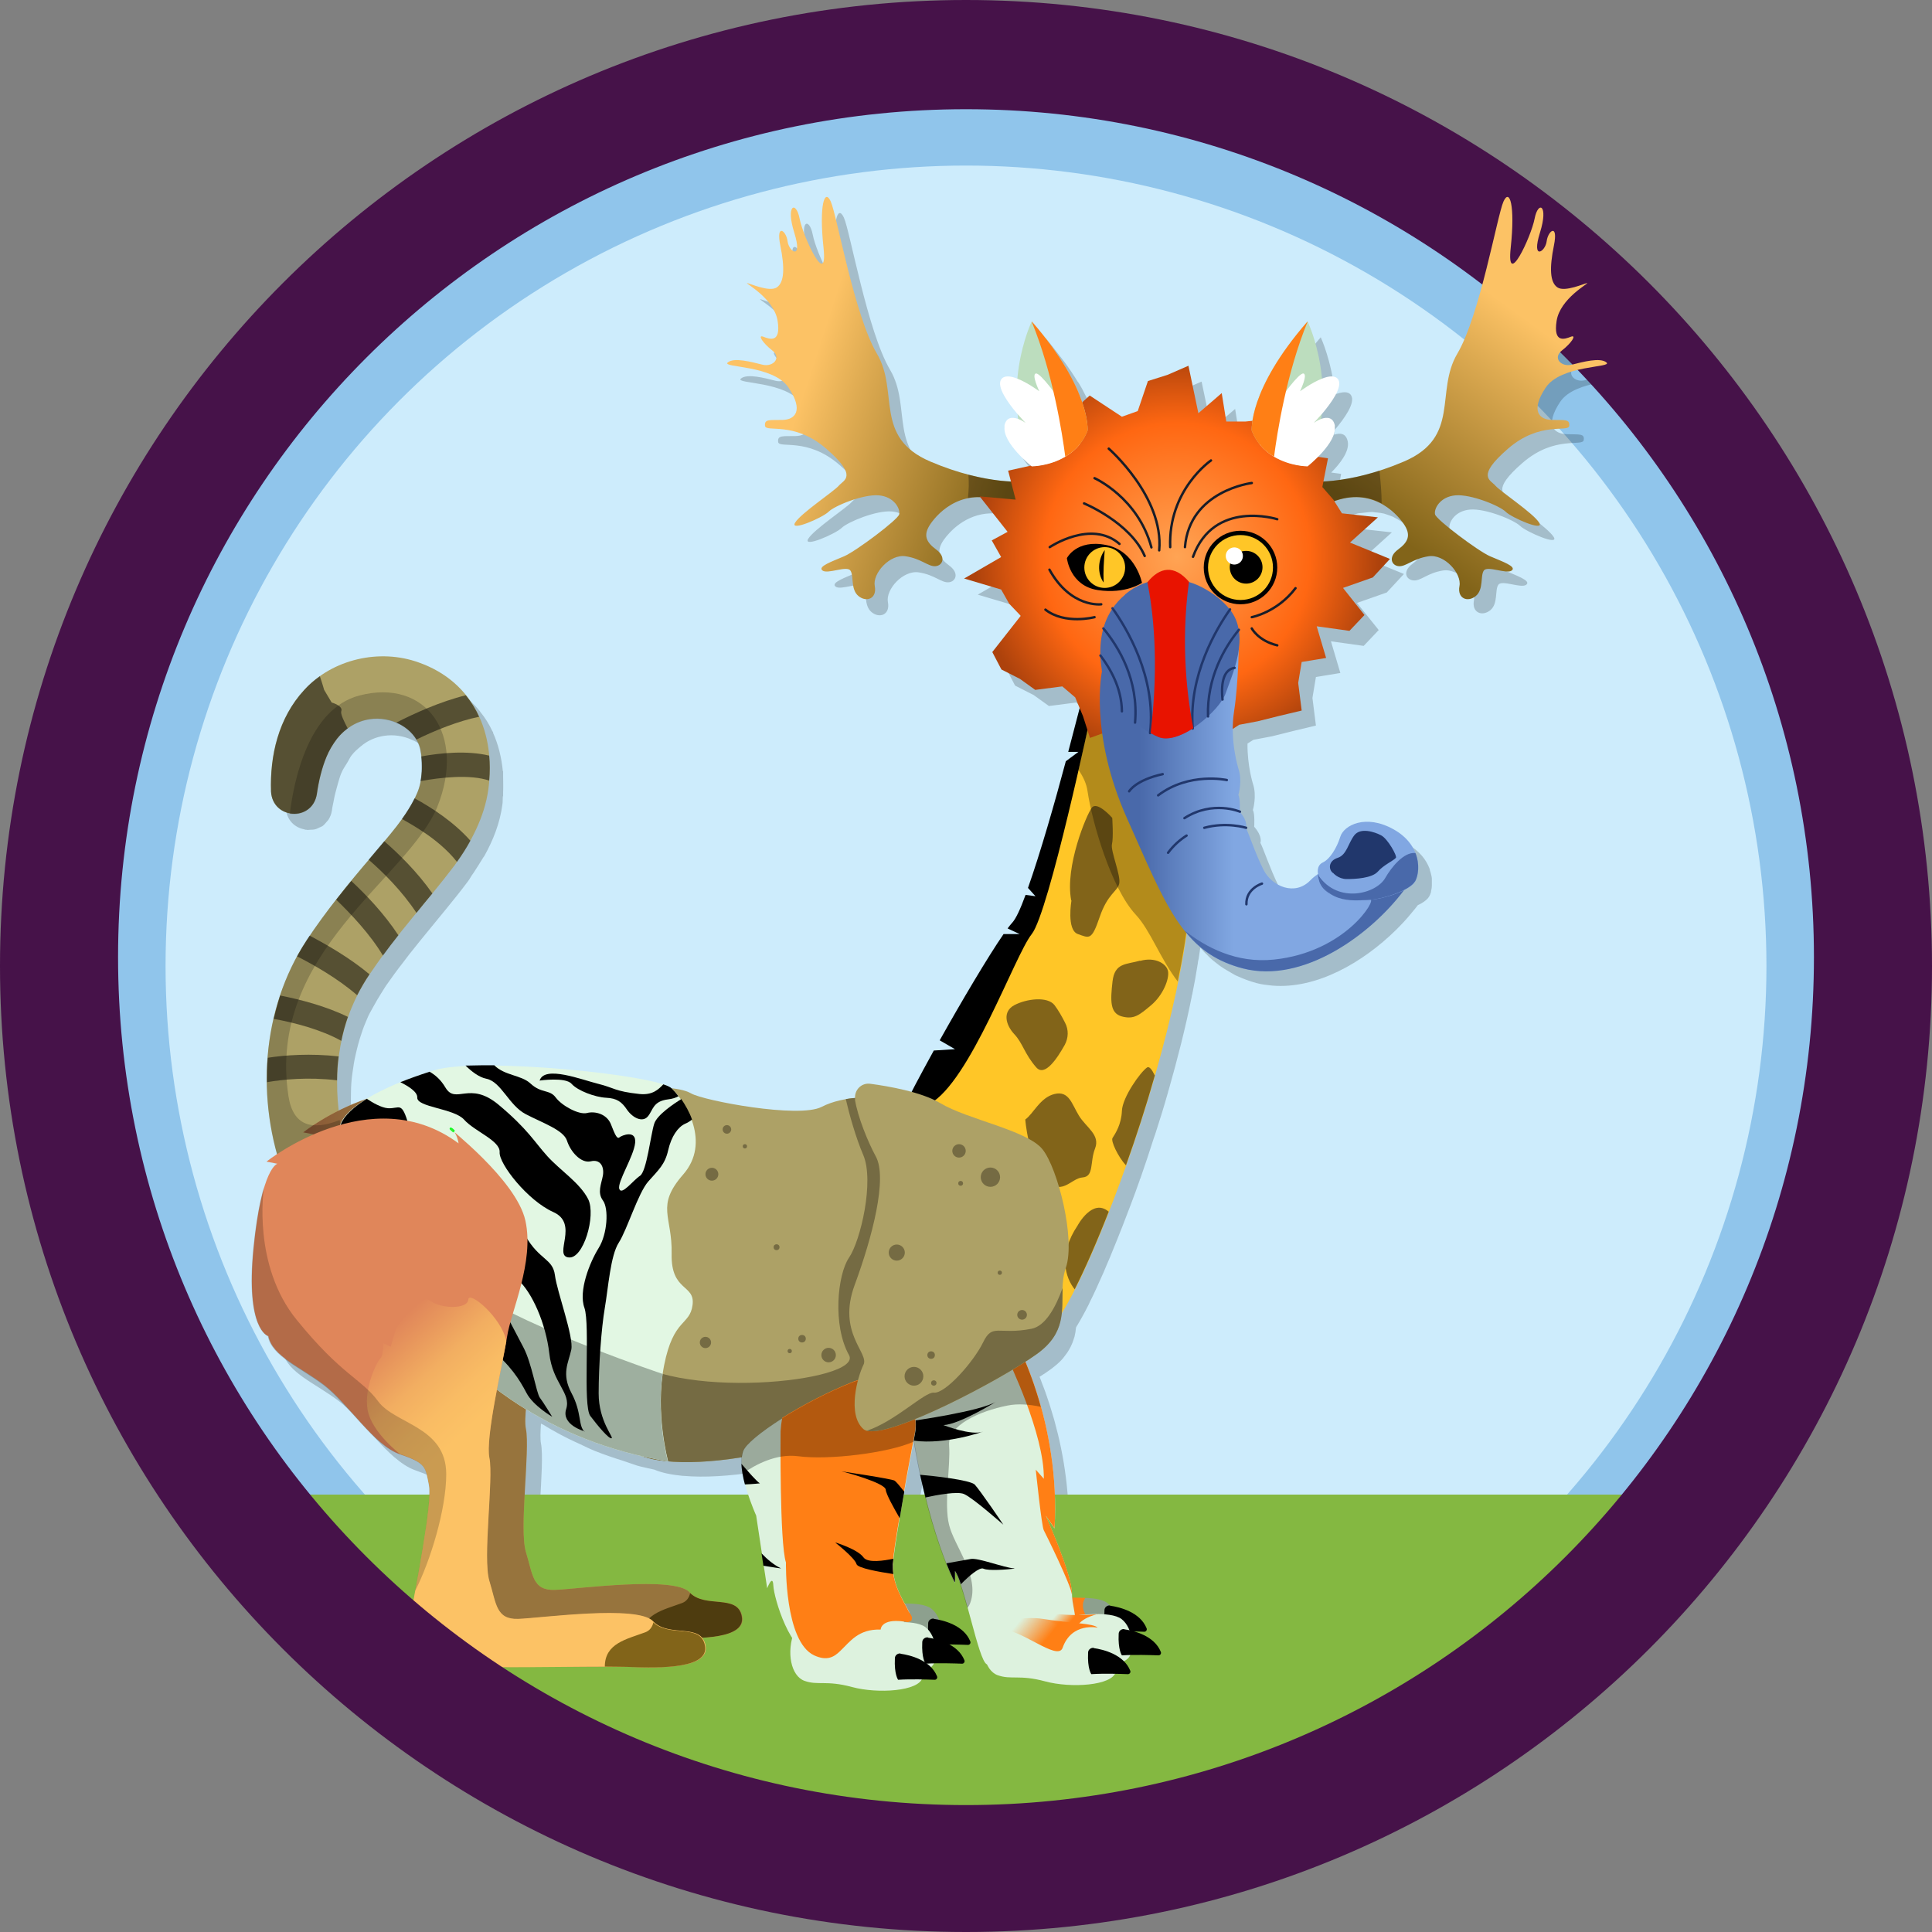 <?xml version="1.0" encoding="UTF-8"?>
<svg id="Layer_353" data-name="Layer 353" xmlns="http://www.w3.org/2000/svg" xmlns:xlink="http://www.w3.org/1999/xlink" viewBox="0 0 72 72">
  <rect x="0" y="0" width="72" height="72" fill="#808080" stroke="none"/>
  <defs>
    <style>
      .cls-1 {
        fill: #ada166;
      }

      .cls-2 {
        fill: #e2f7e3;
      }

      .cls-3 {
        fill: #bcddbe;
      }

      .cls-4 {
        stroke: #21376c;
      }

      .cls-4, .cls-5, .cls-6 {
        fill: none;
        stroke-linecap: round;
        stroke-miterlimit: 10;
        stroke-width: .09px;
      }

      .cls-7 {
        fill: url(#linear-gradient-8);
      }

      .cls-8 {
        fill: url(#linear-gradient-7);
      }

      .cls-9 {
        fill: url(#linear-gradient-5);
      }

      .cls-10 {
        fill: url(#linear-gradient-6);
      }

      .cls-11 {
        fill: url(#linear-gradient-4);
      }

      .cls-12 {
        fill: url(#linear-gradient-3);
      }

      .cls-13 {
        fill: url(#linear-gradient-2);
      }

      .cls-14 {
        fill: #826419;
      }

      .cls-15 {
        fill: #90c5eb;
      }

      .cls-16 {
        fill: url(#radial-gradient);
      }

      .cls-17 {
        fill: url(#linear-gradient);
      }

      .cls-18 {
        fill: #81a7e2;
      }

      .cls-5 {
        stroke: #181d28;
      }

      .cls-19 {
        fill: #756b43;
      }

      .cls-20 {
        fill: #fff;
      }

      .cls-21 {
        fill: #ff7f15;
      }

      .cls-6 {
        stroke: #10ff21;
      }

      .cls-22 {
        fill: #84b841;
      }

      .cls-23 {
        fill: #cdecfc;
      }

      .cls-24 {
        fill: #21376c;
      }

      .cls-25 {
        fill: #8da08e;
      }

      .cls-26 {
        fill: #4969aa;
      }

      .cls-27 {
        opacity: .4;
      }

      .cls-28 {
        opacity: .5;
      }

      .cls-29 {
        opacity: .2;
      }

      .cls-30 {
        opacity: .3;
      }

      .cls-31 {
        fill: #e81300;
      }

      .cls-32 {
        fill: #ddf2de;
      }

      .cls-33 {
        fill: #9eaf9f;
      }

      .cls-34 {
        fill: #e0865a;
      }

      .cls-35 {
        fill: #ffc627;
      }

      .cls-36 {
        fill: #461249;
      }
    </style>
    <linearGradient id="linear-gradient" x1="39.49" y1="59.86" x2="40.45" y2="59.86" gradientUnits="userSpaceOnUse">
      <stop offset=".06" stop-color="#ff7f15" stop-opacity="0"/>
      <stop offset=".6" stop-color="#ff7f15"/>
    </linearGradient>
    <linearGradient id="linear-gradient-2" x1="39.12" y1="60" x2="40.22" y2="60.95" gradientUnits="userSpaceOnUse">
      <stop offset=".2" stop-color="#ff7f15" stop-opacity="0"/>
      <stop offset=".6" stop-color="#ff7f15"/>
    </linearGradient>
    <linearGradient id="linear-gradient-3" x1="10.75" y1="50.82" x2="27.67" y2="50.82" gradientUnits="userSpaceOnUse">
      <stop offset="0" stop-color="#e0865a"/>
      <stop offset=".05" stop-color="#e7955c"/>
      <stop offset=".13" stop-color="#f2ae61"/>
      <stop offset=".21" stop-color="#f9bc64"/>
      <stop offset=".28" stop-color="#fcc265"/>
    </linearGradient>
    <linearGradient id="linear-gradient-4" x1="12.93" y1="51.03" x2="24.43" y2="63.36" xlink:href="#linear-gradient-3"/>
    <linearGradient id="linear-gradient-5" x1="37.77" y1="59.72" x2="40.13" y2="61.63" xlink:href="#linear-gradient-2"/>
    <linearGradient id="linear-gradient-6" x1="59.77" y1="9.44" x2="51.43" y2="20.92" gradientUnits="userSpaceOnUse">
      <stop offset=".26" stop-color="#fcc265"/>
      <stop offset=".42" stop-color="#ddaa51"/>
      <stop offset=".92" stop-color="#826419"/>
    </linearGradient>
    <linearGradient id="linear-gradient-7" x1="26.92" y1="13.34" x2="38.93" y2="17.24" xlink:href="#linear-gradient-6"/>
    <radialGradient id="radial-gradient" cx="43.86" cy="20.75" fx="43.86" fy="20.75" r="7.54" gradientUnits="userSpaceOnUse">
      <stop offset="0" stop-color="#ffa454"/>
      <stop offset=".66" stop-color="#ff6712"/>
      <stop offset="1" stop-color="#ad420c"/>
    </radialGradient>
    <linearGradient id="linear-gradient-8" x1="40.98" y1="29.87" x2="52.32" y2="29.87" gradientUnits="userSpaceOnUse">
      <stop offset=".13" stop-color="#4969aa"/>
      <stop offset=".44" stop-color="#81a7e2"/>
    </linearGradient>
  </defs>
  <g id="_.svg" data-name=".svg">
    <circle id="_.svg-2" data-name=".svg" class="cls-15" cx="36" cy="36" r="33.2"/>
  </g>
  <g id="_.svg-3" data-name=".svg">
    <circle id="_.svg-4" data-name=".svg" class="cls-23" cx="36" cy="36" r="29.83"/>
  </g>
  <path class="cls-29" d="M60.36,14.09c-.23-.2-.9-.03-1.29.08-.39.1-.72-.25-.37-.53s.56-.59.33-.51-.66.24-.53-.59,1.23-1.41,1.14-1.41-.84.35-1.11.16-.3-.71-.13-1.56c.18-.85-.22-.57-.27-.16-.05.41-.58.73-.25-.32.33-1.05-.08-1.2-.2-.52s-1.06,2.67-.89,1.08c.17-1.59-.03-2.23-.27-1.72-.24.51-.88,4.25-1.72,5.67-.84,1.42.14,3.11-1.99,4.02-.49.21-.94.36-1.35.47-.04.01-.09.03-.13.04-.2.05-.39.09-.57.13-.05,0-.09.01-.14.02-.13.02-.25.04-.36.05-.05,0-.1.01-.14.01-.1,0-.19.02-.27.02-.01,0-.02,0-.03,0l.16-.86-.37-.05c.31-.31.68-.77.62-1.14-.06-.34-.3-.34-.51-.27,0,0,0,0,0,0,0-.06.02-.13.03-.19,0,0,0,0,0,0,.33-.39.78-1,.6-1.28-.1-.16-.34-.13-.6-.03,0,0,0,0,0,0-.12-1.26-.53-2.13-.53-2.13,0,0,0,0,0,0,0,0,0,0,0,0-.21.24-.38.47-.55.69-.05.07-.12.15-.17.22-.19.26-.35.5-.49.73-.01.02-.03.05-.05.07-.12.21-.22.39-.31.58-.02.04-.05.08-.06.12-.15.33-.24.6-.31.84-.05.18-.08.33-.1.45l-.27.03h-.71s-.17-1.06-.17-1.06l-.88.75-.37-1.77-.78.34-.73.23-.38,1.12-.59.2-1.2-.79-.28.25s0,0,0,0c-.03-.1-.09-.22-.13-.33-.04-.09-.06-.16-.1-.25-.04-.08-.09-.17-.14-.26-.07-.14-.14-.28-.24-.44-.01-.02-.03-.05-.05-.07-.14-.23-.3-.47-.49-.73-.05-.07-.12-.15-.17-.22-.17-.22-.34-.45-.55-.69,0,0,0,0,0,0,0,0,0,0,0,0,0,0-.42.86-.53,2.13,0,0,0,0,0,0-.25-.1-.49-.13-.6.03-.18.28.27.89.6,1.28,0,0,0,0,0,0,0,.06.02.13.03.19,0,0,0,0,0,0-.2-.07-.45-.08-.51.27-.09.56.83,1.34.98,1.47h-.04s-.81.18-.81.18l.1.41c-.11,0-.24-.02-.37-.03-.03,0-.07,0-.11-.01-.11-.01-.23-.03-.36-.05-.05,0-.1-.02-.16-.03-.14-.03-.3-.06-.46-.1-.04,0-.07-.02-.11-.03-.43-.11-.91-.27-1.44-.49-2.13-.91-1.15-2.6-1.99-4.02-.84-1.42-1.49-5.16-1.72-5.67-.24-.51-.44.14-.27,1.72.17,1.59-.76-.4-.89-1.08s-.53-.53-.2.52c.33,1.05-.2.72-.25.32-.05-.41-.44-.68-.27.16.18.85.15,1.37-.13,1.56s-1.03-.16-1.11-.16,1.01.57,1.14,1.41-.3.68-.53.59-.03.23.33.51.03.63-.37.53c-.39-.1-1.06-.28-1.29-.08-.23.2,1.7.08,2.27.94s.24,1.19-.23,1.2-.68-.04-.65.22,1.08-.19,2.28.85c1.2,1.04.66,1.16.47,1.38s-1.42,1.03-1.63,1.38,1.03-.19,1.25-.41c.23-.22,1.29-.66,1.87-.61s.81.51.76.71c-.05.2-1.61,1.37-2.05,1.56s-1,.38-.81.53c.19.15.9-.19,1.04,0,.14.19,0,.7.3.95s.7.1.61-.37.56-1.2,1.15-1.11c.59.09.84.39,1.11.37s.41-.34.03-.62c-.38-.28-.5-.54-.21-.96.22-.31.81-.96,1.74-.99.02,0,.05,0,.07,0,.02,0,.04,0,.05,0l1.02,1.29-.59.32.36.62-1.38.8,1.38.41.3.53.43.45-1.06,1.35.34.65.69.35.57.41,1.02-.13.48.42.17.4c-.1.39-.25.96-.42,1.62.2,0,.38,0,.38,0l-.47.35c-.42,1.54-.96,3.45-1.41,4.72l.28.31-.37-.05c-.2.52-.37.89-.5,1.04-.05.05-.11.12-.17.21l.45.21h-.6c-.58.84-1.57,2.53-2.38,3.96l.57.33-.79.05c-.35.63-.65,1.18-.83,1.55-.56-.15-1.14-.26-1.53-.31-.32-.04-.58.22-.57.53-.1,0-.2.02-.31.04-.01,0-.02,0-.03,0,0,0,0,0,0,0-.3.05-.62.13-.91.29-.84.44-4.39-.23-4.86-.5-.19-.11-.46-.16-.72-.19,0,0,0,0,0,0-.03-.03-.09-.06-.15-.09-.02,0-.05-.02-.08-.03-.03-.01-.05-.02-.08-.03,0,0,0,0,0,0-1.01-.34-4.06-.68-6.31-.7,0,0,0,0,0,0-.02,0-.05,0-.07,0-.08,0-.17,0-.25,0-.05,0-.1,0-.14,0h0c-.08,0-.14,0-.22,0-.07,0-.15,0-.22,0-.03,0-.06,0-.09,0-.03,0-.06,0-.09,0,0,0,0,0,0,0-.48.03-.88.07-1.14.15-.07.02-.13.04-.2.06,0,0,0,0,0,0-.03,0-.05.02-.08.03-.33.11-.66.22-.97.35-.01,0-.03,0-.04.01,0,0,0,0,0,0-.45.18-.86.38-1.21.59-.41.13-.77.29-1.1.46-.05-.41-.06-.82-.05-1.23,0-.26.02-.52.06-.78.03-.21.06-.42.11-.63.06-.27.13-.54.22-.8.06-.19.13-.37.21-.55.06-.15.14-.29.22-.43.1-.18.2-.36.31-.53.06-.09.11-.18.17-.27.21-.3.42-.59.64-.87.07-.1.15-.19.22-.29.26-.33.53-.66.8-.99,0,0,0,0,0,0,.2-.24.39-.48.59-.72,0,0,0,0,0,0,.28-.34.55-.68.82-1.04.03-.04.06-.09.09-.14,0,0,0,0,0,0,.03-.05.06-.1.1-.15.11-.17.22-.34.33-.52.02-.04.05-.08.08-.12,0,0,0,0,0,0,.33-.59.58-1.23.67-1.9.02-.11.01-.22.02-.33,0,0,0,0,.01,0,0-.05,0-.1,0-.16.01-.2,0-.39,0-.58,0-.06,0-.13,0-.19,0,0,0,0-.01,0-.05-.51-.17-1-.37-1.44,0,0,0,0,.01,0,0-.02-.02-.04-.03-.05-.12-.26-.27-.5-.45-.72,0,0-.01-.02-.02-.03,0,0,0,0,0,0-.42-.52-1-.95-1.74-1.21-1.22-.45-2.64-.23-3.69.52,0,0,0,0,0,0-.02.01-.03.03-.05.05-.18.14-.36.28-.51.45,0,0,0,0,0,0-.36.39-.63.83-.83,1.3-.05.13-.1.27-.14.4,0,.03-.02.06-.03.09-.19.65-.26,1.33-.24,2h0c.03.48.35.75.71.81,0,0,0,0,0,.01.02,0,.03,0,.05,0,.02,0,.04.01.05.01.04,0,.08-.01.13-.01.04,0,.09,0,.13-.01.06-.01.12-.04.18-.07.04-.02.08-.03.11-.05.06-.04.11-.1.16-.16.02-.03.05-.05.07-.08.06-.1.11-.21.13-.35.01-.11.04-.22.06-.33.04-.23.1-.45.16-.66.04-.14.08-.28.13-.4.06-.15.16-.28.24-.42.05-.08.09-.18.15-.25,0,0,0,0,0,0,.1-.13.22-.23.34-.33.05-.04.11-.09.16-.12.21-.14.45-.23.71-.27.34-.05.71,0,1.03.15.14.06.27.13.38.23,0,0,.01.01.02.02.11.09.2.2.27.32.07.12.14.24.17.38.01.05.01.11.02.16,0,.06.02.11.02.17,0,.08,0,.17.01.26,0,.07,0,.13,0,.19,0,.09-.02.18-.03.26-.01.09-.02.17-.04.25-.03.13-.07.26-.12.37-.05.12-.12.23-.18.34-.09.16-.19.33-.3.49-.09.13-.17.25-.27.38-.02.03-.05.06-.07.09-.17.22-.35.43-.53.65-.12.14-.23.27-.34.41-.03.04-.06.07-.09.11,0,0,0,0,0,0-.22.25-.43.52-.65.78,0,0,0,0,0,0-.15.18-.3.37-.45.56-.02.03-.05.06-.07.09-.01.02-.03.04-.04.06,0,0,0,0,0,0-.34.44-.67.89-.98,1.35,0,0,0,0,0,0-.04.05-.07.11-.11.16,0,0,0,0,0,0,0,0,0,0,0,.01-.12.19-.24.39-.35.59,0,0,.01,0,.02,0-.18.33-.34.68-.48,1.03-.06.14-.12.28-.17.42,0,0,0,0,0,0,0,0,0,0,0,0,0,0,0,0,0,0-.09.28-.17.57-.24.86,0,0,0,0,.01,0-.11.47-.19.95-.23,1.43,0,0,0,0,0,0-.02.3-.03.61-.03.91,0,0,0,0,0,0,0,.91.14,1.81.38,2.68-.26.17-.41.29-.41.29l.41.08s-.24.05-.49.87c0,0,0,0,0,0,0,0,0,.01,0,.02-.03.1-.06.22-.09.34,0,.02-.01.04-.02.07-.03.14-.07.29-.1.47,0,.02,0,.03,0,.05-.03.15-.05.32-.08.5,0,.06-.02.11-.02.17-.03.19-.05.4-.07.63,0,.02,0,.03,0,.05-.13,1.33-.05,2.12.09,2.59.18.61.45.68.45.68.14.76,1.21,1.16,2.1,1.84.21.16.43.38.65.61.03.03.06.06.08.09.43.46.86.98,1.31,1.37.26.22.52.4.78.49.98.34.95.47,1.08,1.14.01.06.02.14.02.24,0,.02,0,.04,0,.06,0,.1,0,.21-.02.34,0,0,0,0,0,.01-.01.13-.03.27-.04.42,0,0,0,0,0,0,0,.02,0,.04,0,.06-.02.16-.04.32-.07.49,0,.01,0,.03,0,.04-.02.16-.05.33-.08.5,0,.03,0,.05-.01.08-.03.18-.06.35-.09.53,0,.03-.01.07-.02.1-.03.15-.05.3-.08.45,0,.03-.01.07-.02.1-.03.16-.06.31-.08.46-.08.44-.16.83-.21,1.1-.08.42-.07.72.02.96.15.39.51.58,1.06.72,0,0,.02,0,.02,0,.05.01.1.02.17.03.03,0,.06,0,.09,0,.06,0,.11.01.18.02.04,0,.07,0,.11,0,.07,0,.15,0,.23.01.04,0,.08,0,.12,0,.1,0,.2,0,.3.01.03,0,.06,0,.09,0,1.22.03,2.96,0,4.28,0,.1,0,.21,0,.31,0,.03,0,.07,0,.1,0,.1,0,.19,0,.28,0,.08,0,.16,0,.23,0,.06,0,.13,0,.19,0,.07,0,.13,0,.19,0,.05,0,.1,0,.14,0,.78.03,1.65.04,2.23-.11.06-.02.14-.03.19-.05,0,0,0,0,0,0,.23-.08.39-.2.46-.36.03-.08.04-.17.02-.28,0-.01,0-.01-.01-.02-.02-.09-.05-.17-.1-.23,0-.01-.03-.02-.04-.03.27-.01.53-.04.75-.09.38-.08.66-.21.75-.43.03-.08.04-.17.02-.28,0-.01,0-.01-.01-.02-.02-.09-.05-.17-.1-.23-.02-.02-.05-.04-.07-.06-.04-.03-.07-.07-.12-.1-.03-.02-.08-.03-.11-.04-.04-.01-.08-.03-.13-.04-.05-.01-.11-.02-.16-.02-.04,0-.08-.01-.13-.02-.09,0-.19-.02-.29-.03-.04,0-.09-.01-.13-.02-.06,0-.12-.02-.17-.03-.05-.01-.09-.03-.14-.04-.05-.02-.1-.03-.14-.05-.05-.02-.08-.06-.13-.09-.05-.03-.1-.06-.14-.11-.57-.62-4.19-.12-5.02-.09-.84.03-.82-.57-1.08-1.41s.16-3.81,0-4.59c-.03-.16-.02-.43,0-.74.02.02.05.03.08.04.17.11.35.21.53.31.27.15.56.29.85.42.19.09.37.18.57.26.33.13.68.25,1.03.36.18.06.35.12.53.18.21.06.43.1.64.15.28.12.64.19,1.05.23,0,0,.02,0,.02,0,0,0,0,0,0,0,.78.07,1.75.01,2.74-.15,0,.04-.01.08-.01.12,0,.04,0,.09,0,.13,0,0,0,0,0,0,0,.04.01.08.01.12,0,.06.01.12.02.18,0,0,0,.01,0,.02,0,.02,0,.03,0,.05,0,0,0,0,0,0,0,.05.02.1.03.15.01.06.03.12.04.18,0,.03.01.06.02.09,0,0,0,0,0,0,.16.6.4,1.15.4,1.15l.21,1.42s0,0,0,0l.07.46h0l.12.83s.2-.56.23-.1c.02.3.28,1.28.72,1.96-.19.73,0,1.45.45,1.61.51.18.81-.03,1.77.23.92.24,2.35.16,2.59-.29.19,0,.37,0,.48.01.07,0,.12-.07.1-.13-.05-.13-.14-.24-.23-.33.01-.01.03-.01.04-.02.03-.03.06-.07.08-.12.4-.01.82,0,1.04,0,.07,0,.12-.07.1-.13-.11-.27-.32-.45-.56-.57.27,0,.53,0,.68.01.07,0,.12-.07.1-.13-.21-.51-.77-.71-1.16-.8-.07-.17-.16-.33-.29-.43-.21-.16-.63-.19-1-.19,0,0,0,0,0,0-.06-.11-.12-.23-.19-.37-.01-.02-.02-.05-.03-.07-.06-.13-.11-.28-.15-.43,0-.02-.01-.05-.02-.08-.04-.16-.06-.33-.05-.51,0,0,0,0,0,0,0,0,0-.02,0-.03,0-.08.02-.19.03-.33.05-.35.13-.87.23-1.47.05-.28.1-.57.15-.87h0s0,0,0,0c.02-.11.04-.22.06-.33.1-.53.2-1.08.29-1.6,0,0,0,.03,0,.03,0,0,0,0,0,0,.04.22.07.43.11.64.04.22.08.43.13.64,0,0,0,0,0,0,0,.03.01.05.02.08.05.23.1.45.15.66,0,.04.02.08.03.11h0c.28,1.1.56,1.93.77,2.45,0,0,0,0,0,0,.03.07.05.12.07.18.01.03.03.07.04.1.02.04.03.08.05.12.02.04.03.08.05.11.01.03.02.05.03.07.02.03.03.06.04.08,0,.02.01.03.02.04,0,.01,0,.02.01.02,0,0,0,0,0,0h0s0,0,0,0v-.44s0,0,0,0c0,0,.01.03.02.04.03.04.05.09.08.15,0,.01.01.03.02.04.03.06.05.13.08.2.01.03.02.05.03.08.01.03.02.07.03.1.02.08.05.16.07.24.01.04.03.09.04.14.03.11.06.21.09.33.26.95.52,2.04.71,2.14,0,0,0,0,0,0,.09.21.23.37.41.43.51.18.81-.03,1.77.23.92.24,2.35.16,2.59-.29.19,0,.37,0,.48.01.07,0,.12-.07.1-.13-.06-.14-.14-.25-.24-.35.05-.03.11-.06.16-.1.03-.03.06-.07.08-.12.4-.01.82,0,1.04,0,.07,0,.12-.07.1-.13-.18-.44-.62-.65-.99-.76.14,0,.27,0,.36.01.07,0,.12-.07.1-.13-.24-.59-.97-.78-1.34-.84-.03-.04-.07-.08-.11-.11-.18-.13-.5-.18-.82-.19,0,0,0,0,0,0l-.5-.02s-.01-.09-.01-.14c0,0,0,0,0,0,0,0,0,0,0,0,0-.09-.02-.21-.04-.33-.01-.05-.03-.12-.05-.18-.02-.08-.04-.16-.06-.25-.02-.06-.04-.13-.06-.2-.03-.09-.06-.19-.09-.28-.02-.07-.05-.13-.07-.2-.03-.1-.07-.19-.1-.28-.02-.06-.05-.12-.07-.18-.04-.09-.07-.19-.11-.28-.02-.05-.04-.09-.06-.13-.04-.09-.07-.17-.1-.24-.02-.04-.03-.06-.04-.1-.03-.07-.05-.13-.07-.17-.03-.06-.04-.09-.04-.09l.33.47h0s0,0,0,0c.1-1.75-.17-3.32-.5-4.52,0,0,0,0,0,0-.01-.04-.02-.07-.03-.11-.04-.14-.08-.27-.12-.4-.02-.07-.04-.13-.06-.19-.03-.09-.06-.18-.09-.27-.02-.07-.05-.13-.07-.2-.03-.07-.05-.14-.08-.21-.03-.07-.05-.13-.07-.19-.02-.04-.03-.08-.05-.12.16-.1.31-.2.43-.29.16-.12.29-.23.4-.35.03-.03.06-.07.09-.11.07-.09.13-.17.18-.26.02-.04.04-.07.06-.11.05-.1.09-.2.12-.3,0-.02.01-.04.02-.06.03-.12.05-.24.06-.36.14-.23.31-.53.48-.87,0,0,0,0,0,0,.01-.02.02-.05.03-.07.08-.16.17-.34.25-.52.01-.03.03-.06.04-.09.07-.16.15-.33.23-.51.03-.08.07-.16.1-.24.06-.15.13-.29.19-.45.04-.11.09-.21.13-.32.07-.18.15-.36.22-.55.02-.05.04-.1.06-.15h0s0,0,0,0c.21-.54.43-1.11.64-1.71,0,0,0,0,0,0,0-.03.02-.05.03-.08.17-.49.34-.99.5-1.5.02-.05.03-.09.05-.14.17-.52.33-1.04.48-1.57,0-.02.01-.05.02-.07h0s0,0,0,0c.33-1.16.63-2.33.86-3.48,0,0,0,0,0,0,0-.03.01-.06.02-.09.08-.39.15-.78.21-1.17,0-.05.02-.11.03-.16.02-.14.04-.28.06-.41.01.01.03.03.04.04.06.07.12.14.19.2.1.11.21.21.33.3.07.06.14.11.21.16.13.09.27.17.41.25.07.04.13.08.21.11.22.1.46.19.72.26.19.05.38.07.57.09,1.67.14,3.4-.88,4.61-2.07.1-.1.2-.2.3-.31s.19-.21.27-.31c.09-.1.17-.21.25-.31,0,0,0,0,0,0,.05-.02.1-.05.14-.07.13-.08.23-.16.28-.25,0,0,0,0,0,0,.03-.05.05-.1.07-.17,0-.02,0-.05.01-.07.01-.05.02-.1.02-.16,0-.03,0-.07,0-.1,0-.06,0-.11,0-.17,0-.04-.01-.08-.02-.12-.01-.06-.03-.12-.05-.18,0-.03-.01-.05-.02-.08,0,0,0,0,0,0-.12-.31-.36-.64-.8-.89-1.05-.59-1.86-.15-1.99.27s-.38.85-.65.96c-.27.11-.18.44-.18.44,0,0,0,0,0,0-.1.07-.2.14-.27.22-.58.61-1.44.23-1.75-.38-.3-.61-.56-1.39-.66-1.57h0s0,0,0,0h0s.1-.22-.23-.6c0,0,.03-.49-.05-.62,0,0,.16-.53,0-.99,0,0-.21-.67-.2-1.49l.22-.14.69-.13.8-.2.84-.2-.13-1.03.13-.78.91-.15-.35-1.18,1.22.17.56-.59-.81-1.01,1.11-.39.64-.69-1.49-.61,1.04-.94-1.34-.15-.27-.44c.12-.04.24-.09.35-.12.07-.01.12-.01.19-.02.11-.01.23-.03.33-.03.07,0,.13.02.19.02.09.01.18.02.26.04.06.02.12.04.18.06.07.03.15.05.21.09.44.22.74.56.88.76.29.42.17.68-.21.96-.38.28-.25.59.03.62s.52-.28,1.11-.37c.59-.09,1.24.65,1.15,1.11s.3.62.61.37c.3-.25.16-.76.3-.95.14-.19.85.15,1.04,0,.19-.15-.37-.34-.81-.53s-2-1.35-2.05-1.56c-.05-.2.18-.66.76-.71.58-.05,1.65.39,1.87.61.23.22,1.47.76,1.25.41s-1.44-1.17-1.63-1.38-.73-.34.47-1.38c1.2-1.04,2.24-.59,2.28-.85s-.18-.2-.65-.22-.8-.34-.23-1.2,2.49-.73,2.27-.94Z"/>
  <path class="cls-1" d="M10.6,43.86c-1.07-2.86-.87-6.24.83-8.82.72-1.09,1.57-2.13,2.41-3.11.62-.75,1.35-1.53,1.7-2.36.22-.48.23-1.17.12-1.67-.2-.8-1.1-1.22-1.88-1.1-.49.07-.92.35-1.22.73-.16.21-.29.43-.39.67-.17.41-.29.89-.36,1.39-.17,1.04-1.65.95-1.71-.09-.05-1.33.27-2.74,1.24-3.79,1.05-1.15,2.81-1.55,4.27-1.02,2.06.73,2.87,2.65,2.59,4.72-.14,1.04-.66,2.01-1.26,2.84-1.03,1.36-2.13,2.53-3.07,3.92-.27.38-.51.8-.7,1.23-.73,1.63-.76,3.53-.31,5.25,0,0,.05.17.05.17l.04.13c.55,1.59-1.66,2.46-2.34.92h0Z"/>
  <path class="cls-22" d="M8.8,55.7h54.55s-10.84,13.5-27.35,13.5-27.2-13.5-27.2-13.5Z"/>
  <path class="cls-25" d="M32.96,59.82s1.32-.2,1.75.13.51,1.22.23,1.47-.63.2-.63.2c0,0-2.86.63-2.96-1.44,0,0,1.3-.69,1.61-.36Z"/>
  <path class="cls-25" d="M39.52,59.61s1.32-.2,1.75.13.51,1.22.23,1.47-.63.2-.63.2c0,0-2.86.63-2.96-1.44,0,0,1.3-.69,1.61-.36Z"/>
  <path d="M41.37,59.84c.36.05,1.12.24,1.36.84.03.07-.03.14-.1.13-.27-.01-.87-.03-1.35,0,0,0-.15-.2-.12-.8,0-.11.1-.19.21-.18Z"/>
  <path class="cls-17" d="M40.45,59.55s-.21.23,0,.62l-.4.04-.56-.69.96.03Z"/>
  <path class="cls-32" d="M37.85,49.97s1.68,3.03,1.45,6.99l-.33-.47s.98,2.17.98,2.92.61,1.49-.93,1.55-1.81,1.28-2.25,1.06c-.31-.16-.81-2.92-1.18-3.46v.44s-1.29-2.44-1.79-7.27,4.06-1.76,4.06-1.76Z"/>
  <path class="cls-32" d="M40.05,60.21s1.32-.2,1.75.13.51,1.22.23,1.47-.63.2-.63.2c0,0-2.86.63-2.96-1.44,0,0,1.3-.69,1.61-.36Z"/>
  <path class="cls-13" d="M40.92,60.15s-.98.19-.81.81c.09.33-1.59-.16-1.67-.13s.55-.73,1.08-.67,1.4,0,1.4,0Z"/>
  <path class="cls-32" d="M39.35,60.54s1.49-.08,1.8.15.56,1.11.43,1.62-1.67.61-2.63.35-1.27-.05-1.77-.23-.69-1.06-.37-1.87,2.55-.03,2.55-.03Z"/>
  <path d="M41.9,60.72c.36.05,1.12.24,1.36.84.03.07-.03.14-.1.13-.27-.01-.87-.03-1.35,0,0,0-.15-.2-.12-.8,0-.11.1-.19.21-.18Z"/>
  <path d="M40.76,61.42c.36.05,1.12.24,1.36.84.03.07-.03.14-.1.13-.27-.01-.87-.03-1.35,0,0,0-.15-.2-.12-.8,0-.11.1-.19.21-.18Z"/>
  <path class="cls-21" d="M39.94,59.4c-.03-.33-.97-2.24-1.04-2.37-.08-.13-.3-2.26-.3-2.26l.3.34c.03-1.65-1.34-4.46-1.34-4.46l.06-.83c.14.09.23.14.23.14,0,0,1.68,3.03,1.45,6.99l-.33-.47c.03.07.98,2.18.98,2.91Z"/>
  <path d="M33.94,52.96s2.63-.36,3.21-.74c0,0-1.38.86-1.99.89,0,0,1.05.41,1.48.24,0,0-1.38.5-2.59.34,0,0-.06-.33-.11-.73Z"/>
  <path d="M34.49,55.81c-.07-.27-.13-.55-.2-.85.46.04,1.87.19,2.04.37.2.22,1.04,1.45,1.06,1.49-.04-.03-1.12-.99-1.46-1.14-.24-.11-1.01.03-1.46.13Z"/>
  <path class="cls-30" d="M38.79,52.43c-.4-.09-.85-.13-1.24-.05-1.06.21-2.24.74-2.18,1.49.06.74-.2,2.18,0,2.96.19.79,1.15,1.91.79,2.9-.03.08-.06.14-.11.19-.17-.61-.33-1.16-.48-1.38v.44s-1.29-2.44-1.79-7.27c-.49-4.82,4.06-1.76,4.06-1.76,0,0,.52.94.94,2.46Z"/>
  <path d="M37.8,58.46c-.27.03-.95.09-1.15,0-.14-.07-.54.27-.84.58-.07-.22-.15-.4-.22-.5v.44s-.13-.24-.32-.72c.24-.04.69-.12.9-.16.27-.06,1.26.33,1.63.35Z"/>
  <path class="cls-12" d="M11.36,48.7s-.84-.24-.54-3.27.89-3.15.89-3.15l-.41-.08s3.9-3.1,7.16-.68c0,0-.06-.41-.27-.53s2.42,1.87,2.76,3.41-.54,3.39-.68,4.31-.83,3.76-.67,4.54-.26,3.75,0,4.59.24,1.44,1.08,1.41,4.45-.53,5.02.09,1.79.05,1.96.89-1.52.86-2.9.8-6.14.11-7.02-.11-1.28-.57-1.08-1.68.84-4.32.71-4.99-.1-.81-1.08-1.14-1.94-1.89-2.82-2.57-1.95-1.08-2.1-1.84Z"/>
  <path class="cls-14" d="M24.75,61.03c-.21,0-.5-.01-.84-.01,0-.87.81-1.02,1.51-1.28.16-.06.26-.19.3-.37.59.57,1.76.03,1.92.86.17.84-1.52.86-2.9.8Z"/>
  <path class="cls-27" d="M11.36,48.7s-.84-.24-.54-3.27.89-3.15.89-3.15l-.41-.08s3.9-3.1,7.16-.68c0,0-.06-.41-.27-.53s2.42,1.87,2.76,3.41-.54,3.39-.68,4.31-.83,3.76-.67,4.54-.26,3.75,0,4.59.24,1.44,1.08,1.41,4.45-.53,5.02.09,1.79.05,1.96.89-1.52.86-2.9.8-6.14.11-7.02-.11-1.28-.57-1.08-1.68.84-4.32.71-4.99-.1-.81-1.08-1.14-1.94-1.89-2.82-2.57-1.95-1.08-2.1-1.84Z"/>
  <path d="M34.8,60.33c.36.05,1.12.24,1.36.84.03.07-.03.14-.1.13-.27-.01-.87-.03-1.35,0,0,0-.15-.2-.12-.8,0-.11.1-.19.21-.18Z"/>
  <path d="M41.32,26.02s-.78,3.54-.78,7.08-5.97,8.78-5.97,8.78c0,0-.98-.24-.81-.74.06-.18.49-.99,1.04-1.99l.79-.05-.57-.33c.8-1.43,1.8-3.12,2.38-3.96h.6l-.45-.21c.07-.09.12-.16.17-.21.14-.15.31-.52.5-1.04l.37.05-.28-.31c.45-1.27,1-3.18,1.41-4.72l.47-.35s-.18,0-.38,0c.33-1.24.56-2.16.56-2.16l.95.17Z"/>
  <path class="cls-35" d="M40.68,26.51s-1.59,7.5-2.23,8.3-2.3,5.52-3.81,6.33.98,1.45,1.76,3.04,1.69,5.64,2.67,5.33,5.58-11.71,5.37-17.89-2.23-5.59-3.75-5.11Z"/>
  <path class="cls-14" d="M39.93,33.56s-.19,1.1.24,1.25.51.25.81-.63.66-.95.73-1.25-.33-1.22-.27-1.47.01-.98.01-.98c0,0-.56-.64-.76-.38s-1.01,2.2-.77,3.45Z"/>
  <path class="cls-30" d="M43.9,36.59c-.67-.87-1.02-1.91-1.58-2.51-.91-.98-1.62-3.44-1.79-4.59-.04-.29-.17-.56-.34-.8.29-1.25.48-2.19.48-2.19,1.52-.49,3.54-1.07,3.75,5.11.05,1.44-.16,3.17-.53,4.98Z"/>
  <path class="cls-29" d="M16.31,30.04c-1.09,2.7-6.38,5.45-5.56,10.81.17,1.11.88,1.3,1.91.89.05.31.11.61.19.91l.05.17.04.13c.55,1.59-1.66,2.46-2.34.92-1.07-2.85-.87-6.24.82-8.82.72-1.09,1.57-2.13,2.41-3.11.62-.75,1.35-1.53,1.7-2.36.22-.48.23-1.17.12-1.67-.2-.8-1.1-1.22-1.88-1.1-.49.07-.92.35-1.22.73-.16.21-.29.43-.39.67-.17.41-.29.89-.36,1.39-.09.57-.57.8-1,.73.15-1.23.69-3.91,2.59-4.41,2.48-.65,3.99,1.44,2.91,4.14Z"/>
  <path class="cls-14" d="M43.04,40.07h0c-.33,1.16-.7,2.3-1.08,3.36-.3-.33-.57-.91-.5-1.02.11-.17.33-.51.35-1.01.02-.51.69-1.45.94-1.62.08-.05.18.08.28.29Z"/>
  <path class="cls-14" d="M42.49,35.8c-.52.15-.95.07-1.03.78s-.1,1.18.35,1.3.65-.05,1.09-.42.68-.97.63-1.26-.49-.55-1.04-.39Z"/>
  <path class="cls-14" d="M39.69,38.11c.14.26.13.57-.01.83-.28.5-.74,1.2-1.06.84-.44-.5-.5-.9-.82-1.24s-.45-.84,0-1.08,1.24-.34,1.5,0c.13.17.28.43.39.65Z"/>
  <path class="cls-14" d="M38.21,41.72c.3-.21.55-.82,1.09-.95s.64.37.91.81.8.71.6,1.22-.03,1.05-.47,1.08-.81.78-1.42,0-.71-2.15-.71-2.15Z"/>
  <path class="cls-14" d="M41.32,45.15c-.45,1.15-.89,2.15-1.27,2.9-.35-.44-.62-1.29.11-2.38,0,0,.55-1.03,1.15-.52h0Z"/>
  <path class="cls-1" d="M32.58,40.91s-1.11-.1-1.96.34-4.39-.23-4.86-.5-1.45-.21-1.45-.21c0,0-1.82,11.71-1.05,13.23s7.56.44,9.32-1.45c1.76-1.89.81-4.46,1.17-6.89s-1.17-4.52-1.17-4.52Z"/>
  <path class="cls-19" d="M32.77,52.09c-.06.08-.13.15-.2.23-1.76,1.89-8.54,2.97-9.32,1.45-.23-.44-.23-1.74-.13-3.37,1.82,1.86,9.08,1.1,8.52.1-.62-1.11-.43-3,0-3.63.43-.63.95-2.85.53-3.83-.28-.65-.53-1.55-.65-2.08.35-.06.66-.06.85-.06.28.89.64,2.04.8,2.84.27,1.42-.1,2.7-.54,4.15-.35,1.14.03,2.97.13,4.2Z"/>
  <path class="cls-32" d="M32.74,60.51s1.32-.2,1.75.13.51,1.22.23,1.47-.63.2-.63.2c0,0-2.86.63-2.96-1.44,0,0,1.3-.69,1.61-.36Z"/>
  <path class="cls-32" d="M32.15,60.75s1.49-.08,1.8.15.56,1.11.43,1.62-1.67.61-2.63.35-1.27-.05-1.77-.23-.69-1.06-.37-1.87,2.55-.03,2.55-.03Z"/>
  <path d="M33.56,61.63c.36.05,1.12.24,1.36.84.03.07-.03.14-.1.13-.27-.01-.87-.03-1.35,0,0,0-.15-.2-.12-.8,0-.11.1-.19.21-.18Z"/>
  <path class="cls-32" d="M31.81,51.5c1.25-.48,2.54.6,2.29,1.92-.36,1.9-.8,4.34-.82,4.88-.04.91.61,1.63.64,1.9s-2.65,1.57-3.56,1.51-1.52-2.17-1.54-2.62-.23.1-.23.1l-.41-2.71s-.76-1.67-.48-2.41c.18-.48,2.2-1.82,4.12-2.57Z"/>
  <path class="cls-21" d="M33.27,58.29c-.03.78.44,1.42.59,1.76.17.24.12.23.12.3,0,.08-.15.1-.15.1-.05,0-.1-.02-.15-.02-.86-.12-.86.3-.86.3-.83-.03-1.15.46-1.49.78-.25.25-.51.4-.99.18-1.11-.52-1.05-3.46-1.05-3.46-.24-.74-.2-4.89-.2-4.89.01-.17.03-.34.06-.5.76-.48,1.72-.98,2.65-1.35,1.25-.48,2.54.6,2.29,1.92-.36,1.9-.8,4.34-.82,4.88Z"/>
  <path d="M33.7,55.59h0c-.06.35-.12.68-.17.99-.22-.38-.51-.9-.52-1.06-.02-.26-1.55-.67-1.66-.69.11.02,1.88.28,1.99.35.05.03.2.21.36.41Z"/>
  <path d="M33.29,58.66c-.53-.08-1.33-.22-1.37-.37-.06-.23-.8-.81-.8-.81,0,0,.84.25,1.06.56.16.22.78.12,1.11.05,0,.08-.02.15-.02.2,0,.13,0,.25.02.37Z"/>
  <path d="M28.32,55.28s-.26.03-.56.04c-.07-.26-.12-.53-.13-.77.25.29.58.67.69.73Z"/>
  <path d="M29.1,58.45s-.31-.04-.65-.1l-.07-.46c.21.22.46.43.71.55Z"/>
  <path class="cls-2" d="M24.9,54.46s-.5-1.81-.15-3.58.96-1.47,1.06-2.25-.81-.48-.78-1.9-.61-1.77.43-2.96.1-2.7-.43-3.21-7.21-1.17-8.83-.68-3.21,1.25-3.51,2,2.1,10.94,12.21,12.58Z"/>
  <path class="cls-33" d="M24.9,54.46c-4.49-.73-7.47-3.15-9.35-5.68.35-.86.94-1.35,1.9-.74,2.53,1.6,7.24,3.16,7.24,3.16h0c-.24,1.67.2,3.26.2,3.26Z"/>
  <path d="M21.18,46.86c-.56-.08.41-1.26-.56-1.69-.96-.43-2.03-1.8-2-2.23.03-.43-.94-.78-1.32-1.21-.38-.43-1.77-.46-1.75-.83.01-.21-.33-.42-.63-.57.35-.14.72-.27,1.09-.39.21.12.42.3.59.59.39.65.89-.27,1.98.64,1.09.91,1.34,1.39,1.82,1.92.48.53,1.21.99,1.52,1.6.3.61-.18,2.25-.73,2.17Z"/>
  <path d="M25.78,41.73c-.06.05-.15.11-.25.15-.26.12-.51.46-.63.99-.12.53-.36.73-.74,1.16-.38.43-.79,1.8-1.1,2.28-.31.48-.39,1.67-.52,2.43-.13.76-.23,2.15-.23,3.19s.58,1.65.48,1.67c-.1.03-.51-.46-.79-.83-.29-.38,0-3.39-.22-4.03-.23-.63.2-1.7.53-2.23.33-.53.38-1.47.16-1.77-.22-.3-.06-.61,0-.94.05-.33-.1-.61-.46-.52-.36.08-.75-.36-.88-.77-.13-.4-.91-.66-1.54-.99-.63-.33-.91-1.21-1.47-1.32-.26-.05-.55-.27-.77-.49.03,0,.06,0,.09,0,.16,0,.34-.01.52-.01h0c.15,0,.3,0,.46,0,.39.39,1.01.36,1.35.68.41.38.71.21.94.52.23.31.86.65,1.16.58.3-.08.73.03.89.4.15.38.23.58.32.51.09-.08.64-.3.59.2-.05.51-.68,1.47-.59,1.72.09.25.52-.33.77-.49.25-.16.4-1.54.53-1.94.1-.33.75-.76,1.01-.92.15.22.3.48.4.76Z"/>
  <path d="M25.29,40.85c-.1.06-.23.1-.39.12-.58.07-.56.41-.76.64-.2.23-.56.05-.77-.25-.2-.3-.38-.43-.78-.45-.41-.02-1.06-.26-1.29-.52-.23-.26-1.19-.12-1.19-.12.18-.58,1.57-.03,2.18.12.61.15.61.28,1.54.38.49.05.71-.17.89-.36.15.05.26.1.31.15.08.08.17.18.26.3Z"/>
  <path d="M21.78,53.34s-.87-.24-.68-.83c.19-.61-.51-.96-.63-2.08-.13-1.11-.64-2.27-1.17-2.74-.53-.47-.88-.69-.88-.69,0,0-1.47-.77-2.43-1.83s-.93-1.68-2.1-2.15c-.49-.2-.87-.3-1.15-.38-.07-.39-.08-.66-.03-.76.13-.32.48-.63.96-.93.24.16.55.33.78.35.46.03.51-.3.79.66.28.96.91,1.62,1.21,1.75.3.13.98-.03,1.78.89.8.91.85.58,1.36,1.47.51.89,1.01.83,1.09,1.45.08.63.71,2.3.61,2.78-.1.48-.38.89.01,1.62.39.73.24,1.22.49,1.44Z"/>
  <path d="M18.42,48.14s.78,1.49,1.09,2.08.48,1.7.61,1.87.46.71.46.71c0,0-.71-.41-.96-.89s-.61-1.06-1.38-1.67-.16-1.59.19-2.1Z"/>
  <path class="cls-34" d="M9.99,49.79s-.84-.24-.54-3.27.89-3.15.89-3.15l-.41-.08s3.9-3.1,7.16-.68c0,0-.06-.41-.27-.53s2.42,1.87,2.76,3.41-.54,3.39-.68,4.31-.83,3.76-.67,4.54-.26,3.75,0,4.59.24,1.44,1.08,1.41,4.45-.53,5.02.09,1.79.05,1.96.89-1.52.86-2.9.8-6.14.11-7.02-.11-1.28-.57-1.08-1.68.84-4.32.71-4.99-.1-.81-1.08-1.14-1.94-1.89-2.82-2.57-1.95-1.08-2.1-1.84Z"/>
  <path class="cls-11" d="M23.38,62.12c-.21,0-.5-.01-.84-.01-1.9,0-5.44.09-6.18-.1-.88-.22-1.28-.57-1.08-1.68.2-1.11.84-4.32.71-4.99-.14-.67-.1-.81-1.08-1.15,0,0-1.06-.81-1.21-1.65-.15-.84.38-1.85.48-1.92.1-.08.11-.56.11-.56l.27.13.2-.68s.91-1.34,1.27-1.04c.36.3,1.4.34,1.42-.04.02-.35,1.24.66,1.42,1.55-.19,1.07-.78,3.62-.63,4.35.16.78-.26,3.75,0,4.59.26.84.24,1.44,1.08,1.41.84-.03,4.45-.53,5.02.09.01.01.02.02.03.03.59.57,1.76.03,1.92.86.17.84-1.52.86-2.9.8Z"/>
  <path class="cls-14" d="M23.38,62.12c-.21,0-.5-.01-.84-.01,0-.87.81-1.02,1.51-1.28.16-.06.26-.19.3-.37.59.57,1.76.03,1.92.86.17.84-1.52.86-2.9.8Z"/>
  <path class="cls-6" d="M16.92,42.17c-.1-.09-.14-.12-.11-.1.04.02.08.06.11.1Z"/>
  <g class="cls-28">
    <path d="M12.62,39.36c-.04.3-.06.6-.06.9-1.08-.13-2.04-.03-2.61.07,0-.3,0-.61.03-.91.64-.1,1.59-.17,2.65-.05Z"/>
  </g>
  <g class="cls-28">
    <path d="M12.96,37.91c-.1.29-.18.58-.24.88-.75-.42-1.75-.68-2.52-.82.07-.29.15-.58.24-.87.76.15,1.72.4,2.53.8Z"/>
  </g>
  <g class="cls-28">
    <path d="M13.77,36.31c-.17.25-.32.51-.46.78-.71-.62-1.63-1.14-2.24-1.45.11-.2.23-.4.36-.6.04-.06.07-.11.11-.17.61.32,1.49.82,2.23,1.44Z"/>
  </g>
  <g class="cls-28">
    <path d="M14.85,34.85c-.2.25-.39.5-.58.76-.47-.79-1.2-1.56-1.74-2.08.19-.24.37-.47.56-.7.53.49,1.23,1.22,1.76,2.03Z"/>
  </g>
  <g class="cls-28">
    <path d="M16.11,33.3c-.2.24-.4.48-.59.72-.54-.82-1.25-1.52-1.78-1.98.03-.04.06-.07.09-.11.16-.19.32-.38.49-.58.52.45,1.22,1.13,1.79,1.94Z"/>
  </g>
  <g class="cls-28">
    <path d="M17.53,31.33c-.15.28-.32.54-.5.79-.36-.46-.86-.86-1.29-1.14-.27-.18-.53-.33-.76-.46.18-.25.34-.51.47-.77.64.35,1.46.88,2.08,1.58Z"/>
  </g>
  <g class="cls-28">
    <path d="M18.23,29.09c-.71-.24-1.8-.12-2.56.02.06-.3.06-.63.03-.92.71-.13,1.7-.23,2.53-.03.03.3.03.61,0,.93Z"/>
  </g>
  <g class="cls-28">
    <path d="M17.86,26.71c-.78.16-1.65.51-2.34.85-.17-.28-.44-.5-.75-.63.64-.33,1.62-.78,2.59-1.02.2.25.37.52.5.81Z"/>
  </g>
  <path class="cls-28" d="M12.95,27.15c-.15.11-.28.24-.39.38-.16.21-.29.43-.39.67-.17.41-.29.89-.36,1.39-.17,1.04-1.65.95-1.71-.09-.04-1.33.27-2.74,1.24-3.79.17-.19.37-.36.58-.51.09.26.16.51.16.51l.28.47s.43.12.36.32c-.04.1.1.38.24.65Z"/>
  <path class="cls-30" d="M34.1,53.42c-.02.1-.04.2-.06.31-.94.42-3.16.69-4.29.54-.81-.11-1.6.31-2.08.65-.05-.32-.07-.63.02-.85.18-.48,2.2-1.82,4.12-2.57,1.25-.48,2.54.6,2.29,1.92Z"/>
  <path class="cls-1" d="M31.87,40.97c-.05-.34.23-.63.57-.58.67.09,1.89.3,2.6.72,1.01.61,3.24,1.01,3.81,1.72s1.24,3.34.87,4.42.33,2.19-1.08,3.21-5.84,3.34-6.46,2.8-.22-1.96,0-2.4-.99-1.18-.33-2.97,1.23-3.98.79-4.79c-.3-.55-.68-1.49-.78-2.13Z"/>
  <circle class="cls-19" cx="35.74" cy="42.89" r=".25"/>
  <circle class="cls-19" cx="36.91" cy="43.87" r=".36"/>
  <circle class="cls-19" cx="35.8" cy="44.1" r=".09"/>
  <circle class="cls-19" cx="27.09" cy="42.09" r=".16"/>
  <circle class="cls-19" cx="27.76" cy="42.72" r=".08"/>
  <circle class="cls-19" cx="26.53" cy="43.76" r=".24"/>
  <circle class="cls-19" cx="28.94" cy="46.48" r=".11"/>
  <circle class="cls-19" cx="30.88" cy="50.5" r=".27"/>
  <circle class="cls-19" cx="29.43" cy="50.35" r=".08"/>
  <circle class="cls-19" cx="29.89" cy="49.89" r=".14"/>
  <circle class="cls-19" cx="34.06" cy="51.29" r=".35"/>
  <circle class="cls-19" cx="34.8" cy="51.54" r=".1"/>
  <circle class="cls-19" cx="34.7" cy="50.5" r=".14"/>
  <circle class="cls-19" cx="37.26" cy="47.43" r=".08"/>
  <circle class="cls-19" cx="33.42" cy="46.68" r=".3"/>
  <circle class="cls-19" cx="38.09" cy="49" r=".18"/>
  <circle class="cls-19" cx="26.29" cy="50.03" r=".21"/>
  <path d="M34.58,61.03c.36.05,1.12.24,1.36.84.03.07-.03.14-.1.13-.27-.01-.87-.03-1.35,0,0,0-.15-.2-.12-.8,0-.11.1-.19.21-.18Z"/>
  <path class="cls-9" d="M40.92,60.66s-.98-.22-1.32.75c-.19.53-1.62-.78-2.38-.69s.46-.57,1.63-.39,1.88.16,2.06.33Z"/>
  <path class="cls-29" d="M15.47,59.29c.26-1.41.62-3.43.51-3.95-.13-.67-.1-.81-1.08-1.14-.98-.34-1.94-1.89-2.83-2.57-.89-.68-1.95-1.08-2.09-1.84,0,0-.84-.24-.54-3.27.11-1.1.26-1.82.4-2.29-.02.12-.43,2.94,1.22,4.96,1.68,2.07,2.4,2.18,3.03,3.03.63.86,2.54.94,2.54,2.72,0,1.3-.59,3.24-1.16,4.35Z"/>
  <path class="cls-34" d="M16.92,42.18c-.1-.09-.14-.12-.11-.1.04.02.08.06.11.1Z"/>
  <path class="cls-19" d="M39.6,48c-.03.84.13,1.68-.96,2.46-1.34.96-5.41,3.11-6.34,2.86,1.05-.34,2.17-1.46,2.5-1.42.43.05,1.5-1.17,1.84-1.88.35-.72.56-.26,1.8-.5.51-.1.89-.77,1.16-1.52Z"/>
  <path id="_.svg-2" data-name=" .svg-2" class="cls-36" d="M36,67.27c-17.45,0-31.6-14.15-31.6-31.6S18.55,4.07,36,4.07s31.6,14.15,31.6,31.6h0c0,17.45-14.15,31.6-31.6,31.6ZM36,0C16.12,0,0,16.12,0,36s16.12,36,36,36,36-16.12,36-36S55.88,0,36,0Z"/>
  <path class="cls-10" d="M48.73,17.94s1.46.17,3.59-.74,1.15-2.6,1.99-4.02,1.49-5.16,1.72-5.67.44.14.27,1.72.76-.4.89-1.08.53-.53.2.52.2.72.25.32.44-.68.27.16-.15,1.37.13,1.56,1.03-.16,1.11-.16-1.01.57-1.14,1.41.3.68.53.59.03.23-.33.51-.03.63.37.53,1.06-.28,1.29-.08-1.7.08-2.27.94-.24,1.19.23,1.2.68-.04.65.22-1.08-.19-2.28.85-.66,1.16-.47,1.38,1.42,1.03,1.63,1.38-1.03-.19-1.25-.41-1.29-.66-1.87-.61-.81.51-.76.71,1.61,1.37,2.05,1.56,1,.38.81.53-.9-.19-1.04,0,0,.7-.3.95-.7.1-.61-.37-.56-1.2-1.15-1.11-.84.39-1.11.37-.41-.34-.03-.62.5-.54.21-.96-1.25-1.46-2.81-.75-.78-.82-.78-.82Z"/>
  <path class="cls-8" d="M38.26,17.94s-1.46.17-3.59-.74-1.15-2.6-1.99-4.02-1.49-5.16-1.72-5.67-.44.14-.27,1.72-.76-.4-.89-1.08-.53-.53-.2.52-.2.72-.25.32-.44-.68-.27.16.15,1.37-.13,1.56-1.03-.16-1.11-.16,1.01.57,1.14,1.41-.3.68-.53.59-.03.23.33.51.03.63-.37.53-1.06-.28-1.29-.08,1.7.08,2.27.94.24,1.19-.23,1.2-.68-.04-.65.22,1.08-.19,2.28.85.66,1.16.47,1.38-1.42,1.03-1.63,1.38,1.03-.19,1.25-.41,1.29-.66,1.87-.61.81.51.76.71-1.61,1.37-2.05,1.56-1,.38-.81.53.9-.19,1.04,0,0,.7.3.95.7.1.61-.37.56-1.2,1.15-1.11.84.39,1.11.37.41-.34.03-.62-.5-.54-.21-.96,1.25-1.46,2.81-.75.78-.82.78-.82Z"/>
  <path class="cls-30" d="M37.48,18.76c-.55-.25-1.02-.28-1.41-.2.04-.3.04-.6.02-.87,1.33.35,2.17.25,2.17.25,0,0,.78,1.53-.78.82Z"/>
  <path class="cls-30" d="M51.49,18.76c-.48-.26-1.15-.38-1.98,0-1.56.71-.78-.82-.78-.82,0,0,1.05.12,2.68-.4.04.4.08.83.08,1.22Z"/>
  <polygon class="cls-16" points="43.68 27.1 44.27 27.75 45 27.87 45.6 27.39 46.18 27.01 46.87 26.88 47.67 26.68 48.51 26.48 48.38 25.45 48.51 24.67 49.42 24.52 49.07 23.34 50.29 23.51 50.85 22.92 50.05 21.91 51.16 21.52 51.8 20.83 50.31 20.22 51.35 19.28 50.01 19.13 49.69 18.62 49.28 18.15 49.49 17.08 48.68 16.96 48.13 16.6 47.94 15.8 47.25 15.62 46.41 15.71 45.7 15.71 45.53 14.65 44.66 15.4 44.29 13.63 43.51 13.97 42.78 14.2 42.4 15.32 41.81 15.53 40.61 14.74 40.09 15.21 39.31 15.34 38.82 15.84 39.15 17.22 38.38 17.36 37.57 17.54 37.85 18.62 36.51 18.5 37.55 19.82 36.96 20.14 37.31 20.76 35.93 21.56 37.31 21.97 37.61 22.5 38.04 22.95 36.98 24.3 37.32 24.95 38.01 25.3 38.58 25.71 39.59 25.58 40.07 25.99 40.36 26.69 40.62 27.5 41.56 27.16 42.41 26.59 42.79 27.3 43.68 27.1"/>
  <path d="M42.56,21.73s-.23-1.2-1.34-1.42-1.46.49-1.46.49c0,0,.11,1.03,1.15,1.19s1.65-.27,1.65-.27Z"/>
  <circle class="cls-35" cx="41.17" cy="21.15" r=".76"/>
  <path d="M41.17,20.5c-.03.43-.06.78-.04,1.21-.25-.35-.21-.87.04-1.21h0Z"/>
  <circle cx="46.23" cy="21.15" r="1.37"/>
  <circle class="cls-35" cx="46.23" cy="21.15" r="1.21"/>
  <circle cx="46.44" cy="21.14" r=".61"/>
  <circle class="cls-20" cx="46" cy="20.72" r=".32"/>
  <path class="cls-7" d="M41.07,25s-.5,2.31.94,5.52,2.05,4.99,4.3,5.57,4.76-1.27,6-2.91c0,0-.28-1.11-.81-1.19s-2.08.2-2.66.81-1.44.23-1.75-.38-.56-1.39-.66-1.57c0,0,.1-.22-.23-.6,0,0,.03-.49-.05-.62,0,0,.16-.53,0-.99,0,0-.33-1.05-.16-2.13s.18-2.64.18-2.64c0,0-3.35-1.24-5.12,1.13Z"/>
  <path class="cls-26" d="M52.32,33.18c-1.24,1.65-3.75,3.49-6,2.91-.96-.25-1.62-.71-2.17-1.41.78.62,1.93,1.23,3.33,1.08,2.68-.28,3.85-2.28,3.58-2.23-.27.05-1.62.09-1.89-.67-.03-.1-.05-.19-.05-.28.69-.45,1.92-.66,2.39-.59.53.08.81,1.19.81,1.19Z"/>
  <path class="cls-18" d="M49.12,32.58s-.08-.32.18-.44.52-.54.65-.96.94-.86,1.99-.27,1,1.59.8,1.94-1.21.66-1.67.68-1.67.22-1.94-.95Z"/>
  <path class="cls-26" d="M52.73,32.85c-.2.34-1.21.66-1.67.68-.46.02-1.64.21-1.93-.91.73,1.08,2.17.69,2.5.09.2-.35.67-.97,1.12-.92.17.43.1.85-.01,1.05Z"/>
  <path class="cls-4" d="M46.21,30.25s-1.01-.44-2.07.24"/>
  <path class="cls-4" d="M44.22,31.14c-.24.15-.48.36-.69.64"/>
  <path class="cls-4" d="M46.44,30.85s-.73-.23-1.56,0"/>
  <path class="cls-4" d="M45.72,29.07s-1.4-.31-2.56.57"/>
  <path class="cls-4" d="M47.03,32.93s-.6.18-.58.77"/>
  <path class="cls-4" d="M42.08,29.49s.24-.42,1.25-.64"/>
  <path class="cls-26" d="M41.93,22.16c-.74.62-1.3,1.76-.61,3.86,0,0,1.04,1.14,1.85,1.45s2.3-1.01,2.51-1.64.95-2.13.15-3.12c-.28-.35-.64-.61-.99-.8-.94-.51-2.1-.44-2.91.24Z"/>
  <path class="cls-4" d="M41.46,22.67c.51.71,1.64,2.56,1.4,4.65"/>
  <path class="cls-4" d="M41.12,23.42c.57.69,1.32,1.92,1.18,3.51"/>
  <path class="cls-4" d="M41.01,24.43c.37.49.79,1.21.8,2.08"/>
  <path class="cls-4" d="M44.45,27.15c-.16-1.98.88-3.72,1.39-4.44"/>
  <path class="cls-4" d="M45.02,26.7c-.05-1.44.61-2.57,1.15-3.23"/>
  <path class="cls-4" d="M45.56,26.07c-.07-.68.07-1.13.45-1.18"/>
  <path class="cls-31" d="M44.47,27.14c-.45.29-.94.47-1.29.33-.1-.04-.2-.09-.3-.15.33-2.7.08-4.63-.12-5.62.46-.57,1-.66,1.55-.02-.33,2.41-.04,4.43.16,5.45Z"/>
  <path class="cls-24" d="M49.68,32.53s.19.23.51.23.94-.03,1.16-.28.56-.39.67-.51c.06-.06-.3-.71-.55-.84s-.77-.3-1,0-.28.73-.62.84-.35.42-.18.56Z"/>
  <path class="cls-5" d="M40.4,18.76s1.72.71,2.26,1.96"/>
  <path class="cls-5" d="M41.32,16.72s2.06,1.8,1.88,3.79"/>
  <path class="cls-5" d="M40.79,17.82s1.62.72,2.12,2.58"/>
  <path class="cls-5" d="M39.12,20.39s1.54-1.04,2.6-.12"/>
  <path class="cls-5" d="M46.65,18s-2.32.28-2.49,2.39"/>
  <path class="cls-5" d="M45.13,17.16s-1.6,1.09-1.52,3.23"/>
  <path class="cls-5" d="M47.6,19.35s-2.36-.75-3.14,1.4"/>
  <path class="cls-5" d="M46.65,23s.95-.18,1.63-1.08"/>
  <path class="cls-5" d="M46.65,23.42s.24.46.95.63"/>
  <path class="cls-5" d="M41.04,22.52s-1.13.15-1.93-1.29"/>
  <path class="cls-5" d="M40.79,23s-1.1.29-1.83-.28"/>
  <path class="cls-3" d="M46.65,16.06s-.15-1.52,2.08-4.08c0,0,1.27,2.61,0,5.39,0,0-1.56,0-2.08-1.32Z"/>
  <path class="cls-20" d="M49.74,15.89c.1.61-1.01,1.49-1.01,1.49,0,0-.65,0-1.25-.36-.19-.11-.37-.26-.53-.45.25-.72.74-1.67.74-1.67,0,0,.72-1.03.89-.98.16.05-.12.63-.13.66.02-.01.43-.32.82-.47.25-.1.49-.13.6.03.18.28-.27.89-.6,1.28-.16.18-.29.32-.31.34.02-.01.14-.1.28-.15.2-.07.45-.08.51.27Z"/>
  <path class="cls-21" d="M48.73,11.99c-.79,1.92-1.14,4.18-1.25,5.03-.33-.19-.64-.49-.83-.96,0,0-.15-1.52,2.07-4.07,0,0,0,0,0,0Z"/>
  <path class="cls-3" d="M40.53,16.06s.15-1.52-2.08-4.08c0,0-1.27,2.61,0,5.39,0,0,1.56,0,2.08-1.32Z"/>
  <path class="cls-20" d="M37.44,15.89c-.1.61,1.01,1.49,1.01,1.49,0,0,.65,0,1.25-.36.19-.11.37-.26.53-.45-.25-.72-.74-1.67-.74-1.67,0,0-.72-1.03-.89-.98-.16.05.12.63.13.66-.02-.01-.43-.32-.82-.47-.25-.1-.49-.13-.6.03-.18.28.27.89.6,1.28.16.18.29.32.31.34-.02-.01-.14-.1-.28-.15-.2-.07-.45-.08-.51.27Z"/>
  <path class="cls-21" d="M38.45,11.99c.79,1.92,1.14,4.18,1.25,5.03.33-.19.64-.49.83-.96,0,0,.15-1.52-2.07-4.07,0,0,0,0,0,0Z"/>
</svg>